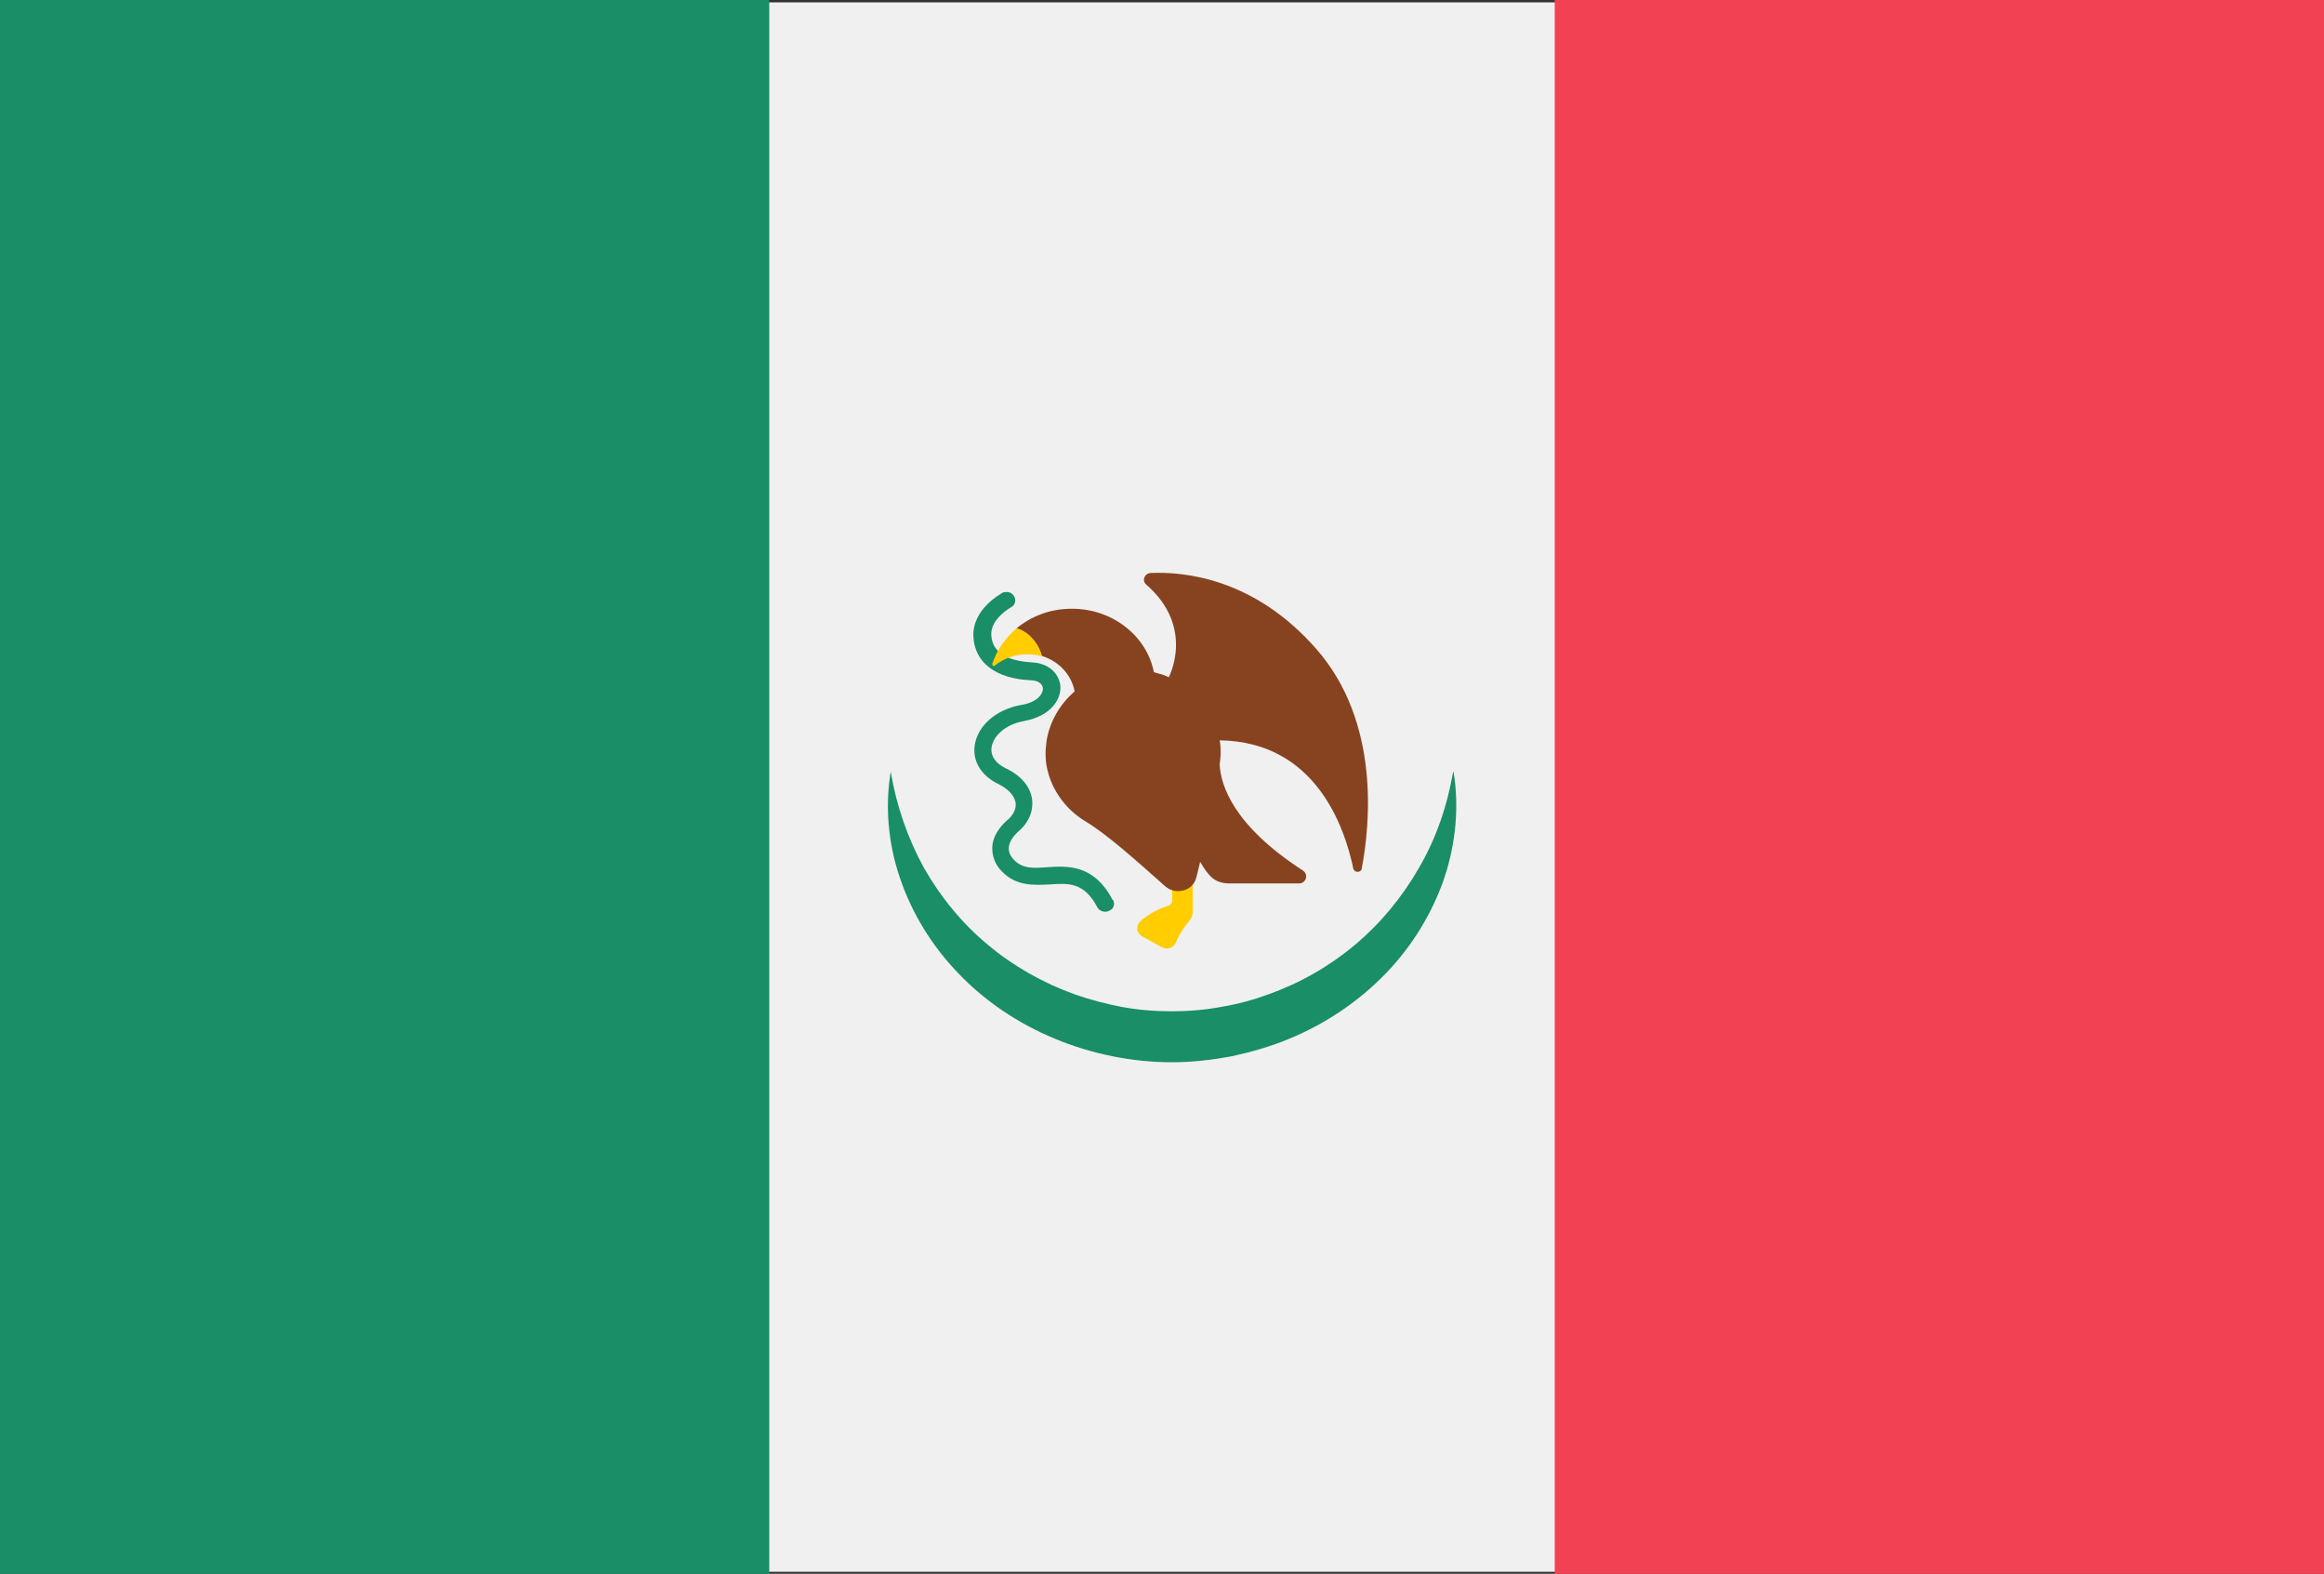 <?xml version="1.0" encoding="UTF-8"?>
<svg id="Capa_2" data-name="Capa 2" xmlns="http://www.w3.org/2000/svg" viewBox="0 0 68.88 46.64">
  <rect x="0" y="0" width="68.88" height="46.64" fill="#333333" stroke="none"/>
  <defs>
    <style>
      .cls-1 {
        fill: #f0f0f0;
      }

      .cls-2 {
        fill: #198e67;
      }

      .cls-3 {
        fill: #ffcd00;
      }

      .cls-4 {
        fill: #874320;
      }

      .cls-5 {
        fill: #f24153;
      }
    </style>
  </defs>
  <g id="Capa_1-2" data-name="Capa 1">
    <g>
      <rect class="cls-1" x="22.73" y=".07" width="23.57" height="46.51"/>
      <rect class="cls-2" width="22.8" height="46.64"/>
      <rect class="cls-5" x="46.08" width="22.8" height="46.64"/>
      <g>
        <path class="cls-2" d="M43.08,22.87c.17,1.02.07,2.12-.27,3.14-.35,1.03-.94,2.01-1.73,2.83s-1.77,1.49-2.86,1.94c-.55.23-1.11.39-1.7.52-.59.11-1.18.18-1.78.18s-1.19-.06-1.78-.18-1.15-.29-1.7-.52c-1.09-.45-2.08-1.12-2.86-1.94-.79-.82-1.38-1.79-1.73-2.83-.35-1.03-.44-2.12-.27-3.14.17,1.02.51,1.99.99,2.86.5.87,1.13,1.64,1.89,2.27.75.63,1.62,1.12,2.55,1.46.46.16.94.29,1.42.38.48.09.98.13,1.47.13s.99-.04,1.47-.13c.48-.08.97-.21,1.42-.38.93-.33,1.8-.83,2.55-1.46s1.39-1.4,1.89-2.27c.51-.87.84-1.83,1.02-2.86h0Z"/>
        <g>
          <path class="cls-2" d="M32.97,26.66c-.55-1.05-1.34-1-1.93-.96-.42.03-.72.05-.98-.21-.12-.13-.17-.24-.16-.37.01-.24.25-.44.25-.45.34-.28.48-.62.44-.98-.05-.38-.34-.72-.78-.92-.31-.15-.46-.38-.42-.63.04-.29.36-.66.95-.77.79-.14,1.11-.63,1.09-1.03-.03-.33-.29-.68-.84-.71-.54-.03-1.18-.19-1.21-.81-.03-.48.58-.82.58-.82.13-.06.17-.23.09-.34-.04-.06-.09-.1-.16-.11s-.15-.01-.2.03c-.04.03-.88.48-.84,1.29.04.77.67,1.25,1.72,1.29.2.01.32.1.34.23.01.19-.19.43-.64.5-.74.13-1.29.61-1.38,1.19-.07.48.19.91.71,1.16.28.14.46.33.5.54.03.19-.07.38-.25.53-.01.01-.42.34-.44.79-.01.26.08.52.29.73.43.44.95.4,1.41.38.58-.04,1.02-.06,1.41.67.04.09.15.14.24.14.04,0,.08-.01.11-.03.13-.04.19-.19.12-.32h0Z"/>
          <path class="cls-3" d="M34.74,25.84v.85c0,.06-.04.13-.11.15-.19.06-.56.21-.84.47-.13.13-.11.34.05.43l.59.33c.15.09.35.03.42-.14.07-.18.2-.4.42-.67.05-.06.08-.15.08-.24v-1.17h-.6Z"/>
          <path class="cls-4" d="M39.02,19.24c-1.85-2.12-3.94-2.3-4.91-2.26-.19.01-.28.23-.13.35,1.45,1.27.66,2.74.66,2.74-.08-.04-.17-.08-.27-.1-.05-.01-.12-.04-.17-.05-.21-1.07-1.22-1.88-2.43-1.88-.63,0-1.19.21-1.64.58.36.11.64.43.75.82.5.15.88.56.97,1.05-.44.38-.74.9-.83,1.46-.01.11-.03.23-.03.34,0,.1,0,.19.01.28.09.74.54,1.39,1.17,1.77s1.45,1.11,2.37,1.93c.31.26.8.14.91-.24.04-.14.08-.32.12-.49.11.19.21.33.31.43.13.14.34.21.54.21h2.08c.21,0,.29-.26.12-.38-2.09-1.35-2.44-2.55-2.47-3.14.01-.13.03-.24.03-.37,0-.11-.01-.24-.03-.35,2.84.04,3.7,2.56,3.96,3.8.03.13.23.13.25,0,.25-1.31.55-4.34-1.34-6.5h0Z"/>
          <path class="cls-3" d="M30.88,19.45c-.13-.04-.28-.06-.44-.06-.36,0-.7.13-.95.33-.04.04-.09,0-.08-.05.13-.4.39-.77.72-1.05.36.11.64.43.75.83h0Z"/>
        </g>
      </g>
    </g>
  </g>
</svg>